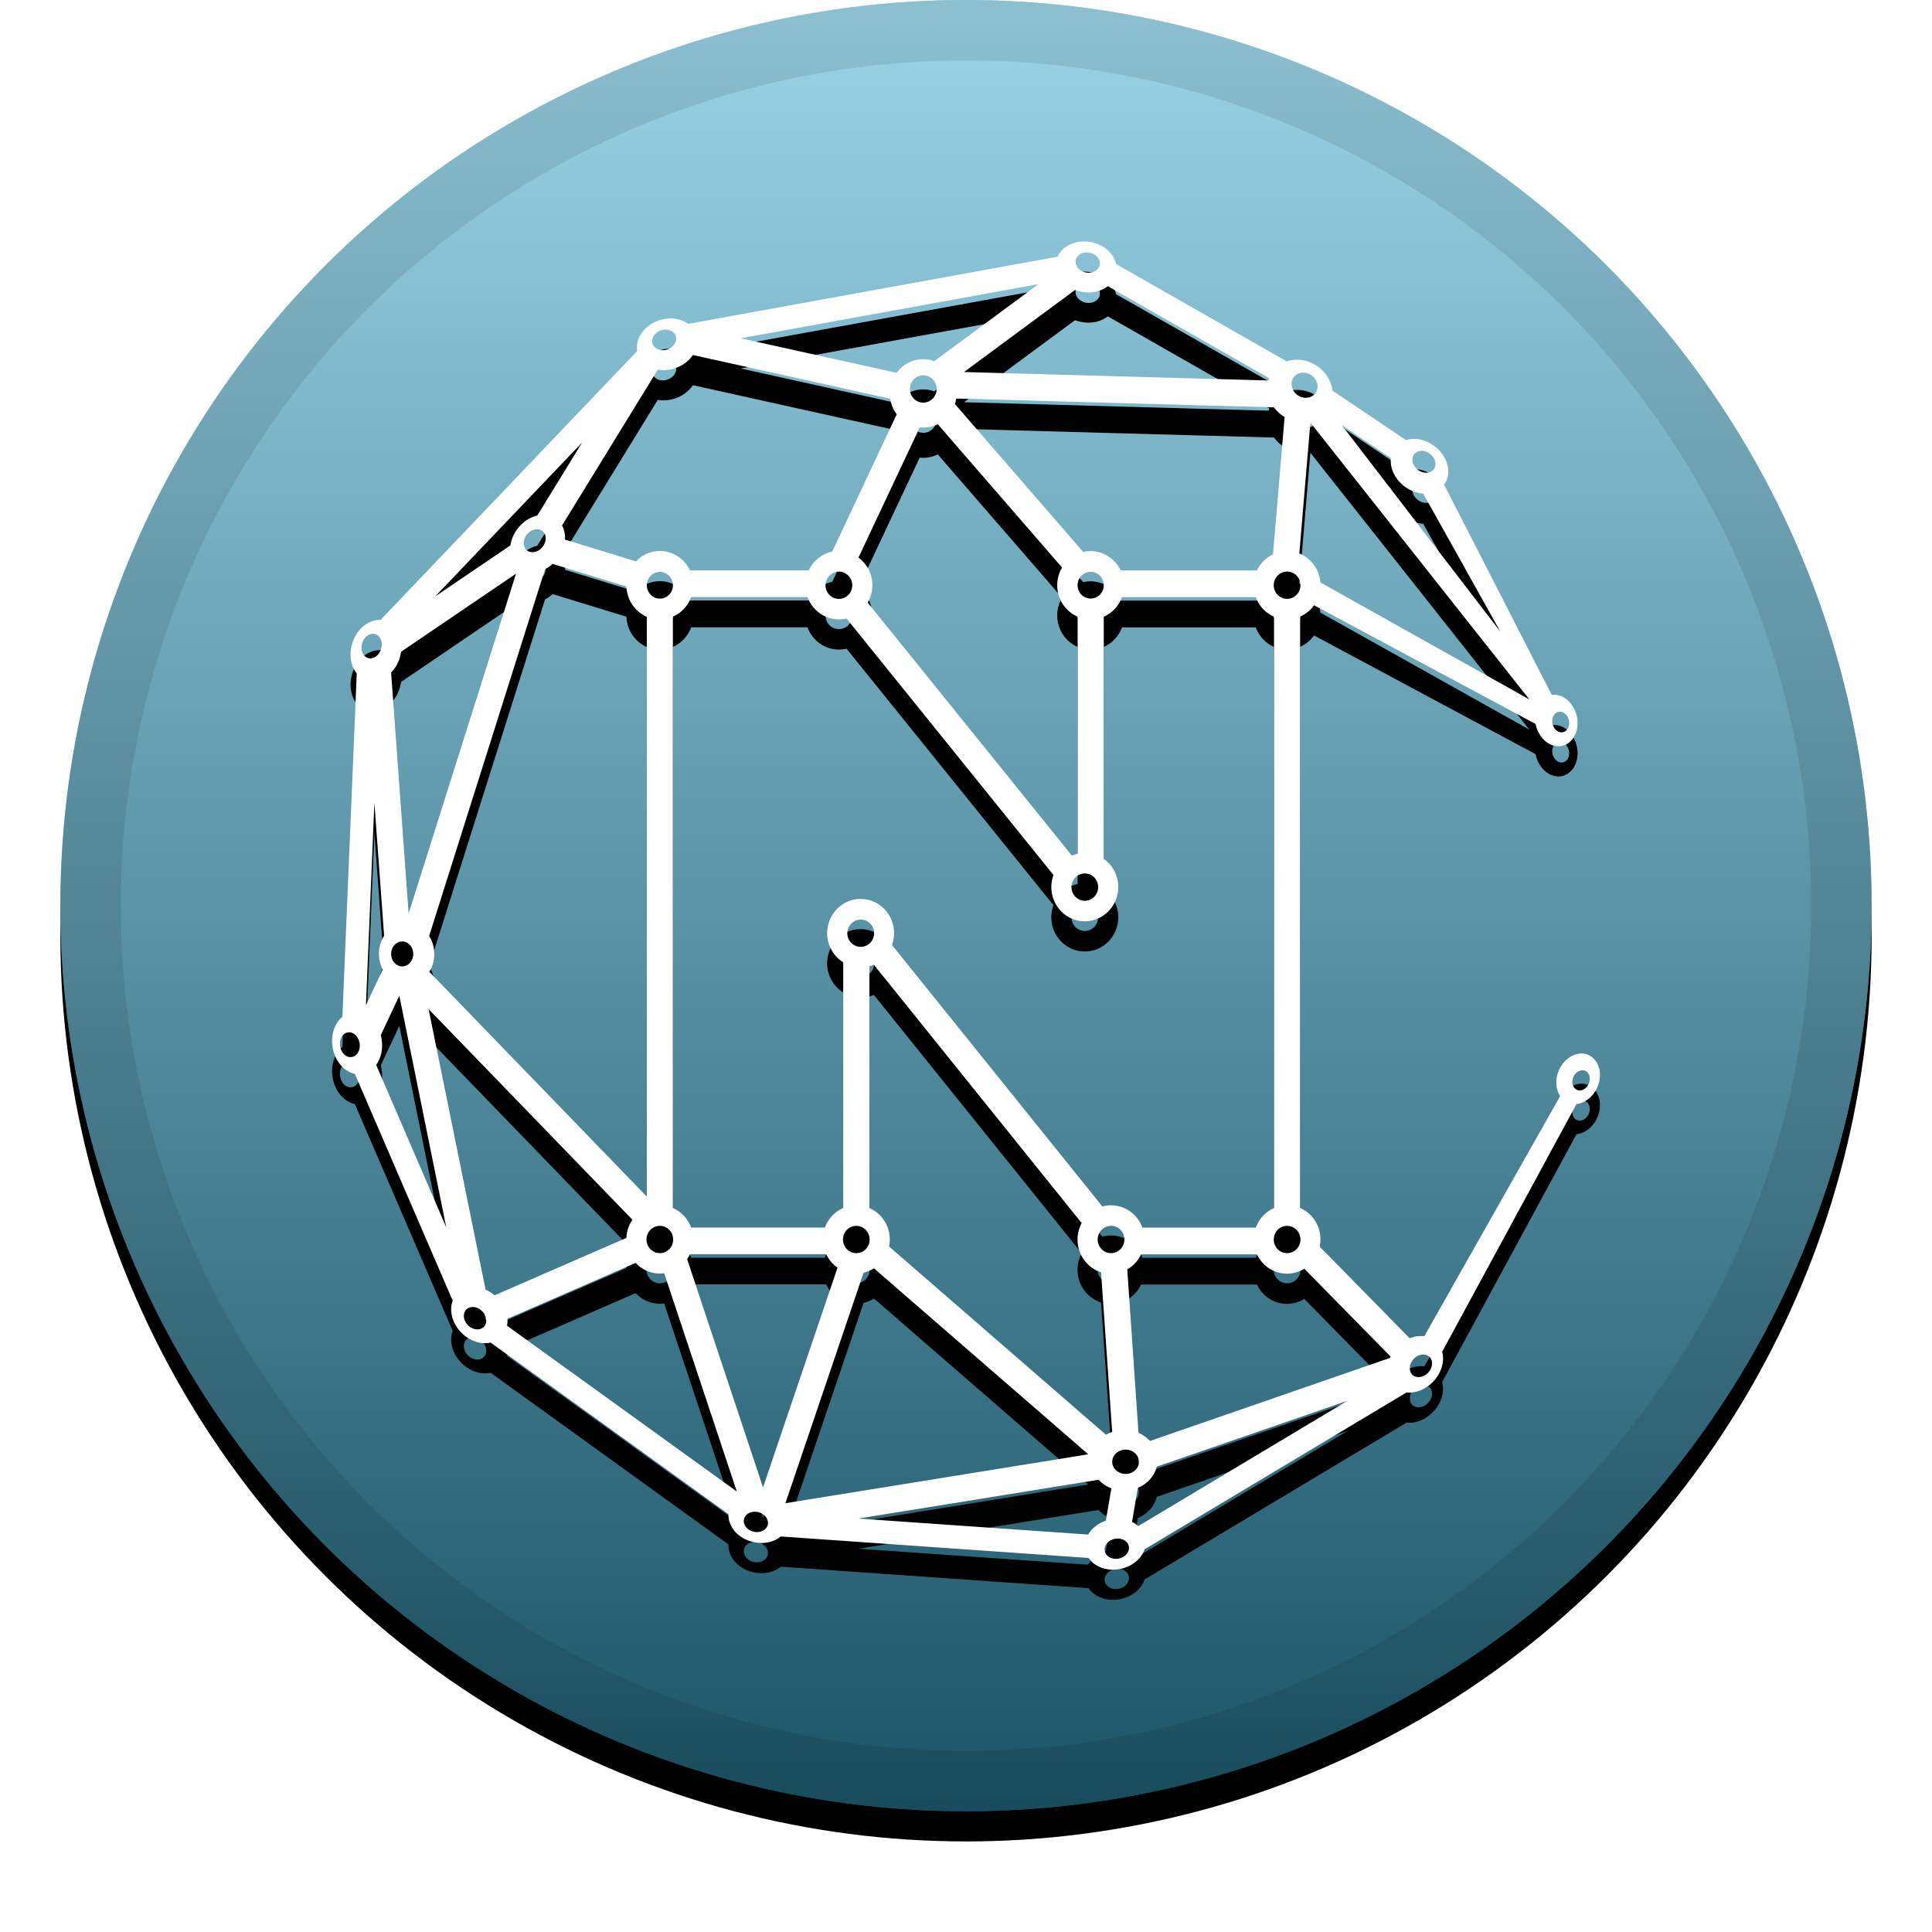 <svg height="32" viewBox="0 0 32 32" width="32" xmlns="http://www.w3.org/2000/svg" xmlns:xlink="http://www.w3.org/1999/xlink"><defs><linearGradient id="a" x1="50%" x2="50%" y1="0%" y2="100%"><stop offset="0" stop-color="#fff" stop-opacity=".5"/><stop offset="1" stop-opacity=".5"/></linearGradient><circle id="b" cx="16" cy="15" r="15"/><filter id="c" height="111.7%" width="111.7%" x="-5.8%" y="-4.2%"><feOffset dy=".5" in="SourceAlpha" result="shadowOffsetOuter1"/><feGaussianBlur in="shadowOffsetOuter1" result="shadowBlurOuter1" stdDeviation=".5"/><feComposite in="shadowBlurOuter1" in2="SourceAlpha" operator="out" result="shadowBlurOuter1"/><feColorMatrix in="shadowBlurOuter1" values="0 0 0 0 0   0 0 0 0 0   0 0 0 0 0  0 0 0 0.199 0"/></filter><path id="d" d="m26.311 17.475c.176.078.241.317.146.534-.07.16-.208.264-.345.277l-2.225 4.103c.044.161-.013.362-.162.508-.126.125-.288.182-.429.167l-4.339 2.598c-.052.157-.208.289-.41.326-.215.041-.419-.038-.516-.183l-5.098-.356c-.112.092-.279.132-.452.094-.251-.055-.425-.255-.415-.463l-3.939-2.842c-.145.033-.321-.014-.46-.14-.172-.156-.235-.383-.169-.555l-1.621-3.757c-.176-.035-.329-.208-.368-.438-.034-.207.034-.402.162-.506l.238-5.687c-.102-.125-.135-.323-.069-.517.079-.232.273-.38.462-.369l4.253-4.456c-.037-.21.123-.433.374-.512.175-.054.35-.025.469.063l6.119-1.112c.079-.18.304-.286.545-.243.219.039.385.189.424.364l2.826 1.612c.146-.049.32-.034.473.058.165.098.267.261.286.428l1.216.818c.139-.044.311-.015.459.09.229.164.31.45.18.639-.002.003-.005.006-.007.01l1.783 3.482c.17-.024.344.108.406.317.067.229-.027.462-.209.52-.183.059-.385-.078-.453-.307-.004-.017-.008-.033-.012-.049l-3.669-1.966c-.059.082-.139.148-.231.188v9.794c.199.087.337.287.337.521 0 .042-.005.081-.013.12l1.491 1.518c.081-.033.164-.044.242-.034l2.25-3.977c-.074-.11-.088-.274-.021-.427.095-.218.315-.332.491-.255zm.003.475c.039-.088.012-.183-.058-.214-.07-.03-.158.015-.196.102-.038.087-.012.183.059.214.069.031.157-.014.196-.102zm-2.665 4.792c.08-.08.095-.198.031-.264s-.179-.056-.26.024c-.079.08-.093.198-.031.264.063.066.18.056.26-.024zm-.628-.25c.003-.008.007-.016.011-.024l-1.429-1.454c-.083.051-.18.082-.286.082-.22 0-.409-.13-.498-.32h-1.919c-.05.106-.13.193-.229.249l.186 2.707c.074.032.139.079.19.135zm-4.168 2.785 3.466-2.076-3.16 1.092c-.038.157-.156.286-.313.351l-.096.564c.038.018.073.042.102.069zm-.325.538c.11-.02.186-.111.169-.202-.016-.091-.119-.147-.23-.126-.109.02-.186.11-.169.202.017.091.119.147.229.127zm-.504-.398c.058-.102.162-.186.292-.23l.092-.535c-.084-.032-.156-.08-.214-.142l-3.978.642zm-3.721-4.336-1.294 3.817 5.016-.81-3.549-3.08c-.053.034-.111.058-.174.073zm-1.665 3.555 1.234-3.639c-.08-.056-.145-.133-.187-.223h-2.257c-.013.028-.03.055-.047.081zm-.153.735c.109.024.214-.03.232-.12.019-.09-.053-.183-.163-.207-.109-.023-.214.03-.232.12-.019.091.054.183.164.207zm-4.087-3.413 3.806 2.746-1.203-3.615c-.023.003-.048.005-.072.005-.158 0-.3-.068-.401-.176l-2.123.925c.003.039 0.0.078-.007.115zm-.355-.597c.052.022.102.054.149.093l2.183-.95c.005-.112.041-.215.1-.301l-3.376-3.489zm-.023.609c.059-.068.041-.186-.043-.262-.084-.076-.2-.081-.26-.012-.06.07-.041.188.043.263.084.076.201.081.26.011zm-1.79-4.333 1.162 2.693-.778-3.838-.307.654c.005.02.01.04.013.061.028.164-.009.321-.089.431zm-.029-4.34-.14 3.352.278-.59c-.04-.076-.063-.165-.063-.26 0-.111.032-.214.086-.3zm-.2-2.651c-.037.108.003.22.088.251.086.03.185-.032.221-.141.037-.108-.003-.22-.088-.251-.086-.03-.184.032-.221.14zm.844 5.154c0-.114-.083-.207-.183-.207-.101 0-.184.092-.184.207 0 .115.083.207.184.207.1 0 .183-.092.183-.207zm-.23-4.886c-.03.09-.079.167-.137.227l.29 3.99 1.779-5.629-1.904 1.293c-.006.039-.014.079-.028.119zm3.027-3.585-2.434 2.55 1.247-.846c.014-.106.062-.214.142-.306.086-.1.194-.163.302-.188zm1.253-1.206-1.586 2.581c.038.068.054.149.048.233l1.175.361c.101-.106.241-.172.397-.172.22 0 .409.131.499.32h1.967c.074-.157.217-.274.389-.309l1.069-2.275c-.056-.074-.094-.162-.109-.258l-3.268-.724c-.066.1-.175.183-.308.224-.093.029-.188.034-.274.019zm.058-.654c-.106.034-.172.132-.146.221.027.088.135.133.241.1.107-.033.173-.132.146-.22-.026-.089-.134-.133-.242-.1zm6.248-.763-4.932.897 2.581.572c.101-.137.261-.225.442-.225.064 0 .126.011.183.032zm.605.097-1.839 1.359 5.045.14c.004-.012.008-.025.011-.037l-2.674-1.525c-.109.085-.264.124-.428.095-.041-.007-.079-.018-.115-.032zm.238-.619c-.111-.019-.213.038-.228.13-.015.091.061.181.172.2.11.02.212-.038.228-.13.015-.091-.062-.181-.171-.2zm3.233 2.725c-.071-.044-.13-.099-.176-.162l-5.263-.146c-.004.031-.011.063-.021.092l2.124 2.449c.039-.009.08-.014.122-.014.219 0 .408.131.499.32h2.257c.056-.117.15-.212.266-.267zm.041 2.558c-.122 0-.221.102-.221.226 0 .125.099.226.221.226.123 0 .222-.101.222-.226 0-.125-.1-.226-.222-.226zm.098-3.2c-.055.096-.014.226.092.288.105.063.236.036.291-.06.055-.096.014-.225-.092-.289-.106-.063-.236-.036-.291.06zm3.915 5.318-3.627-4.586-.183 2.168c.192.078.332.261.349.48zm-2.293-3.997-.814-.546 2.627 3.42-1.278-2.286c-.099-.007-.202-.042-.296-.109-.171-.122-.259-.311-.239-.479zm.381-.057c-.053.076-.021.19.071.255.092.066.208.057.26-.019.053-.076.021-.191-.071-.256-.092-.065-.208-.057-.26.019zm-5.571 2.162c0 .122.096.221.217.221.119 0 .217-.099.217-.221 0-.122-.098-.222-.217-.222-.121 0-.217.1-.217.222zm.12 4.774c-.122 0-.221.101-.221.226 0 .125.099.227.221.227.123 0 .221-.102.221-.227 0-.125-.098-.226-.221-.226zm-2.897-8.024c0 .125.099.226.221.226.122 0 .222-.101.222-.226 0-.125-.1-.227-.222-.227-.122 0-.221.101-.221.227zm.162.637-1.014 2.155c.14.103.23.27.23.458 0 .105-.029.203-.077.288l3.381 4.19c.031-.013.062-.023.096-.031v-3.925c-.199-.086-.338-.287-.338-.522 0-.107.029-.207.081-.292l-2.059-2.374c-.074.035-.154.056-.239.056-.021 0-.04-.001-.06-.003zm-1.56 2.614c0 .125.1.226.222.226.122 0 .221-.101.221-.226 0-.125-.1-.226-.221-.226-.122 0-.222.102-.222.226zm-2.96 0c0 .122.096.221.216.221s.217-.099.217-.221c0-.122-.097-.222-.217-.222s-.216.1-.216.222zm.216 10.61c-.122 0-.221.101-.221.226 0 .125.099.226.221.226.123 0 .221-.101.221-.226 0-.125-.098-.226-.221-.226zm-2.196-11.46c-.073.086-.079.205-.01.267.068.061.182.041.257-.045.074-.086.078-.205.011-.265-.068-.062-.182-.042-.257.044zm-1.625 6.659c.054.084.085.187.085.299 0 .11-.029.211-.082.295l3.602 3.722v-9.603c-.194-.084-.329-.276-.337-.501l-1.222-.375c-.039.036-.082.065-.126.087zm11.294 4.461c.239 0 .442.154.52.369h1.878c.052-.145.162-.263.302-.324v-9.794c-.14-.061-.25-.178-.302-.324h-2.216c-.054.146-.163.264-.302.324v4.011c.145.103.24.273.24.467 0 .313-.249.567-.555.567-.306 0-.554-.254-.554-.567 0-.07.012-.137.036-.2l-3.428-4.249c-.041.01-.084.015-.127.015-.238 0-.441-.154-.519-.369h-1.927c-.054.146-.163.264-.303.324v9.794c.139.061.249.179.303.324h2.215c.053-.145.163-.263.303-.324v-4.069c-.159-.1-.266-.279-.266-.483 0-.313.249-.567.554-.567.307 0 .555.254.555.567 0 .069-.013.135-.035.196l3.484 4.33c.046-.011.094-.019.143-.019zm.241 4.046c-.121 0-.221.091-.221.202s.099.201.221.201c.122 0 .222-.09.222-.201s-.1-.202-.222-.202zm-.462-3.48c0 .125.099.226.221.226.123 0 .222-.101.222-.226 0-.125-.099-.226-.222-.226-.122 0-.221.101-.221.226zm-4.147-5.073c0 .125.1.226.222.226.122 0 .222-.101.222-.226 0-.125-.099-.226-.222-.226-.122 0-.222.101-.222.226zm.149 4.847c-.122 0-.221.101-.221.226 0 .125.099.226.221.226.123 0 .221-.101.221-.226 0-.125-.099-.226-.221-.226zm.217-.295c.199.087.338.287.338.521 0 .039-.004.078-.012.116l3.592 3.118c.032-.019.067-.035.103-.047l-.184-2.644c-.226-.071-.39-.288-.39-.542 0-.1.025-.193.069-.273l-3.442-4.279c-.024.01-.049.019-.074.025zm7.14.521c0-.125-.1-.226-.222-.226-.122 0-.221.101-.221.226 0 .125.099.226.221.226.123 0 .222-.101.222-.226zm-15.712-3.023c.09-.015.147-.119.128-.231-.02-.113-.107-.192-.196-.176-.09.015-.146.119-.127.232.019.113.106.192.195.175zm19.974-5.714c-.073.024-.111.117-.084.209.028.091.108.146.181.123.073-.023.11-.117.083-.208-.026-.092-.107-.146-.18-.123z"/><filter id="e" height="115.9%" width="116.7%" x="-8.3%" y="-5.7%"><feOffset dy=".5" in="SourceAlpha" result="shadowOffsetOuter1"/><feGaussianBlur in="shadowOffsetOuter1" result="shadowBlurOuter1" stdDeviation=".5"/><feColorMatrix in="shadowBlurOuter1" values="0 0 0 0 0   0 0 0 0 0   0 0 0 0 0  0 0 0 0.204 0"/></filter></defs><g fill="none" fill-rule="evenodd"><g fill-rule="nonzero"><use fill="#000" filter="url(#c)" xlink:href="#b"/><use fill="#36a9cf" fill-rule="evenodd" xlink:href="#b"/><use fill="url(#a)" fill-rule="evenodd" xlink:href="#b"/><circle cx="16" cy="15" r="14.5" stroke="#000" stroke-opacity=".097"/></g><use fill="#000" filter="url(#e)" xlink:href="#d"/><use fill="#fff" xlink:href="#d"/></g></svg>